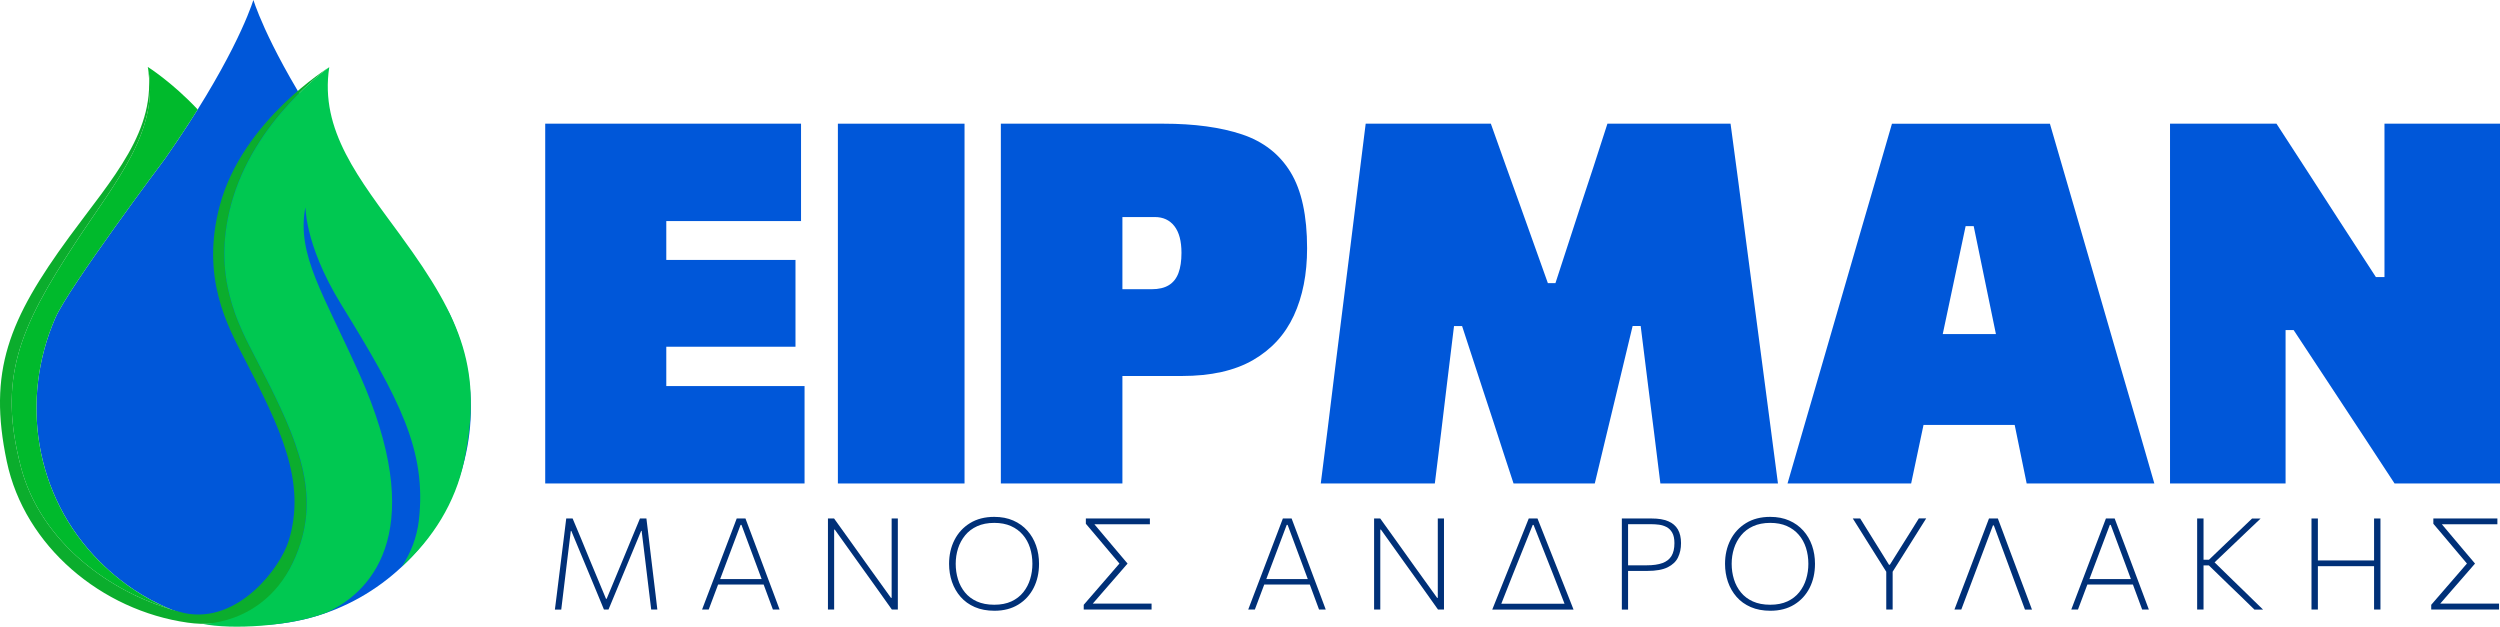 <?xml version="1.0" encoding="UTF-8"?>
<svg id="Layer_2" data-name="Layer 2" xmlns="http://www.w3.org/2000/svg" viewBox="0 0 802.62 201.21">
  <defs>
    <style>
      .cls-1 {
        fill: #00c851;
      }

      .cls-2 {
        fill: #00ba2c;
      }

      .cls-3 {
        fill: #0bad2d;
      }

      .cls-4 {
        fill: #0057d9;
      }

      .cls-5 {
        fill: #003078;
      }
    </style>
  </defs>
  <g id="Layer_2-2" data-name="Layer 2">
    <g>
      <path class="cls-4" d="M144.65,101.41c-3.99-8.79-36.81-53.26-37.2-53.73C88.33,19.78,82.46,3.42,81.35,0c-1.14,3.55-7.42,21.02-28.3,50.86-.9,1.18-31.04,41.47-35.28,51.2-11.3,25.89-6.94,57.07,14.22,78.22,5.77,5.77,22.02,20.45,49.37,20.45,50.24,0,84.84-51.86,63.29-99.33Z"/>
      <path class="cls-2" d="M31.99,180.29c-21.15-21.15-25.51-52.33-14.22-78.22,4.25-9.74,34.38-50.02,35.28-51.2,3.98-5.7,7.43-10.94,10.42-15.72-8.33-8.85-16.02-13.66-16.02-13.66,4.15,20.14-10.42,36.93-23.14,56.29C6.17,105.39-.79,121.49,6.75,150.09c5.78,21.92,25.53,38.65,48.25,45.59-11.81-4.81-19.43-11.82-23.01-15.4Z"/>
      <path class="cls-3" d="M74.16,65.8c7.29-27.32,31.55-44.23,31.55-44.23,0,0-27.88,17.12-35.16,44.44-6.13,23,2.4,38.48,7.89,49.07,11.43,22.06,20.1,39.59,14.23,58.57-2.67,8.65-16.23,26.69-33.38,23.2-24.48-6.05-46.4-23.48-52.53-46.76-7.54-28.6-.58-44.7,17.56-72.32,12.72-19.36,27.29-36.15,23.14-56.29,3.13,20.32-11.52,35.86-25.21,54.56C2.74,102.71-3.91,119.21,2.18,148.16c5.72,27.2,30.41,47.83,58.08,51.74,22.27,3.14,32.51-13.43,36.34-25.8,5.88-18.99-3.12-37.16-14.54-59.22-5.49-10.59-14.02-26.08-7.89-49.07Z"/>
      <path class="cls-1" d="M128.93,76.04c-13.68-18.7-26.34-34.15-23.22-54.47,0,0-24.26,16.91-31.55,44.23-6.13,22.99,2.4,38.48,7.89,49.07,11.88,22.93,20.36,40.3,14.54,59.22-8.23,26.75-31.6,26.18-31.63,26.18,9.3,1.97,28.51.83,39.96-3.64,15.81-7.24,32.28-27.74,10.45-76.59-11.42-25.56-20.15-38.11-17.37-53.28.29-1.59-.99,10.68,11.68,31.22,18.57,30.11,27.32,46.67,24.81,68.95-.65,5.78-2.7,10.68-5.45,14.93,9.89-8.91,17.16-20.5,19.94-33.7,6.09-28.94-.56-45.45-20.07-72.12Z"/>
      <g>
        <path class="cls-4" d="M175.04,155.22V39.71h82.13v31.27h-58.16l14.9-24.79v102.55l-12.31-24.79h56.7v31.27h-83.27ZM204.68,111.31v-27.86h50.71v27.86h-50.71Z"/>
        <path class="cls-4" d="M269,155.22V39.71h40.66v115.51h-40.66Z"/>
        <path class="cls-4" d="M321.32,155.22V39.71h52.16c9.99,0,18.41,1.15,25.27,3.44,6.86,2.3,12.06,6.35,15.59,12.15,3.54,5.81,5.3,13.95,5.3,24.42,0,8.26-1.42,15.46-4.25,21.59-2.84,6.13-7.21,10.89-13.12,14.3-5.91,3.4-13.51,5.1-22.8,5.1h-23.81v-27.86h14.09c2.27,0,4.1-.43,5.51-1.3,1.4-.86,2.43-2.16,3.08-3.89.65-1.73.97-3.89.97-6.48,0-1.89-.19-3.55-.57-4.98-.38-1.43-.95-2.63-1.7-3.6-.76-.97-1.66-1.7-2.71-2.19-1.05-.49-2.26-.73-3.61-.73h-29l18.63-23.49v109.03h-39.04Z"/>
        <path class="cls-4" d="M424.03,155.22c.76-5.78,1.5-11.66,2.23-17.66.73-5.99,1.53-12.47,2.39-19.44l4.94-39.37c.86-6.91,1.69-13.54,2.47-19.89.78-6.34,1.58-12.73,2.39-19.16h40.18c1.73,4.86,3.35,9.41,4.86,13.65,1.51,4.24,3.02,8.44,4.54,12.6l8.91,24.95h2.43l8.1-24.87c1.4-4.21,2.77-8.34,4.09-12.39,1.32-4.05,2.82-8.69,4.5-13.93h39.53c.86,6.37,1.71,12.72,2.55,19.03.84,6.32,1.71,13.04,2.63,20.17l5.18,39.28c.92,7.08,1.77,13.54,2.55,19.4.78,5.86,1.55,11.73,2.31,17.62h-37.75c-.7-5.78-1.38-11.25-2.03-16.4-.65-5.16-1.27-10.03-1.86-14.62l-2.43-19.52h-2.59l-5.02,20.9c-1.24,5.24-2.47,10.34-3.69,15.31-1.21,4.97-2.36,9.75-3.44,14.34h-26.08c-1.03-3.13-2.08-6.34-3.16-9.64-1.08-3.29-2.16-6.63-3.24-10-1.08-3.37-2.19-6.74-3.32-10.08l-6.8-20.82h-2.59l-2.35,19.28c-.54,4.65-1.13,9.59-1.78,14.82-.65,5.24-1.32,10.72-2.03,16.44h-36.61Z"/>
        <path class="cls-4" d="M573.88,155.22c1.78-6.16,3.67-12.68,5.67-19.56,2-6.88,3.89-13.38,5.67-19.48l11.5-39.69c2.11-7.24,4-13.72,5.67-19.44,1.67-5.72,3.35-11.5,5.02-17.33h50.71c1.78,6.16,3.51,12.1,5.18,17.82,1.67,5.72,3.51,12.04,5.51,18.95l11.5,39.69c1.89,6.37,3.81,12.93,5.75,19.68,1.94,6.75,3.81,13.2,5.59,19.36h-40.99c-1.13-5.45-2.28-11.06-3.44-16.81s-2.28-11.16-3.36-16.24l-10.21-49.57h-2.59l-10.37,48.92c-1.13,5.35-2.32,10.96-3.56,16.85-1.24,5.89-2.43,11.5-3.56,16.85h-39.69ZM608.71,136.42l4.54-29.16h44.06l3.73,29.16h-52.33Z"/>
        <path class="cls-4" d="M696.68,155.22V39.71h34.18c3.83,5.89,7.3,11.23,10.41,16.04,3.1,4.81,6.28,9.72,9.52,14.74l11.99,18.47h2.75v-49.25h37.1v115.51h-33.86c-3.08-4.7-6.24-9.52-9.48-14.46-3.24-4.94-6.75-10.27-10.53-16l-12.39-18.79h-2.59v49.25h-37.1Z"/>
      </g>
      <g>
        <path class="cls-5" d="M178.15,195.69c.2-1.61.41-3.19.6-4.75.2-1.55.41-3.24.63-5.07l1.19-9.57c.23-1.79.44-3.45.62-4.98.18-1.53.39-3.15.6-4.86h2.05c.97,2.3,1.9,4.52,2.8,6.68.9,2.16,1.78,4.31,2.65,6.46l5.27,12.65h.21l5.25-12.65c.89-2.16,1.78-4.32,2.67-6.47.89-2.15,1.81-4.38,2.77-6.67h2.07c.22,1.68.42,3.29.59,4.82.18,1.53.38,3.2.59,5l1.17,9.7c.22,1.76.42,3.41.6,4.94s.37,3.12.56,4.78h-1.97c-.36-2.88-.69-5.63-1-8.24s-.61-5.04-.88-7.3l-1.19-9.72h-.16l-4.35,10.5c-1.05,2.53-2.11,5.07-3.17,7.63-1.06,2.56-2.05,4.93-2.96,7.13h-1.46c-.56-1.37-1.18-2.88-1.87-4.53-.68-1.65-1.39-3.35-2.11-5.09-.72-1.74-1.43-3.43-2.11-5.07l-4.39-10.56h-.16l-1.19,9.72c-.27,2.25-.57,4.69-.88,7.3s-.65,5.36-1,8.24h-2.05Z"/>
        <path class="cls-5" d="M225.4,195.69c.6-1.58,1.23-3.24,1.89-4.97.66-1.73,1.28-3.38,1.89-4.95l3.81-10.02c.68-1.79,1.3-3.42,1.86-4.88.55-1.46,1.11-2.93,1.67-4.41h2.81c.56,1.49,1.11,2.96,1.66,4.41.55,1.45,1.16,3.08,1.84,4.9l3.77,10.07c.6,1.61,1.22,3.27,1.87,4.97.64,1.7,1.25,3.33,1.82,4.89h-2.15c-.66-1.79-1.34-3.63-2.05-5.54-.71-1.9-1.37-3.7-1.99-5.39l-6.05-16.26h-.29l-6.07,16.11c-.67,1.76-1.36,3.6-2.07,5.5-.71,1.91-1.41,3.76-2.09,5.57h-2.13ZM229.93,187.67l.1-1.76h15.76l.08,1.76h-15.95Z"/>
        <path class="cls-5" d="M265.81,195.69v-29.23h1.97c1.95,2.72,3.84,5.36,5.67,7.91,1.82,2.56,3.62,5.07,5.38,7.54l7.22,10.04h.21v-25.5h1.99v29.23h-1.93c-1.61-2.28-3.32-4.68-5.12-7.21-1.8-2.52-3.79-5.3-5.97-8.33l-7.22-10.11h-.21v25.65h-1.99Z"/>
        <path class="cls-5" d="M319.27,196.08c-2.39,0-4.5-.39-6.31-1.18-1.82-.79-3.34-1.88-4.56-3.28-1.22-1.4-2.15-3.01-2.77-4.82s-.93-3.73-.93-5.77c0-2.84.58-5.4,1.74-7.68,1.16-2.28,2.83-4.08,4.99-5.41,2.17-1.33,4.75-2,7.76-2,2.3,0,4.33.39,6.11,1.17,1.78.78,3.28,1.86,4.52,3.24,1.24,1.38,2.17,2.98,2.81,4.8.64,1.82.95,3.77.95,5.86,0,2.88-.58,5.46-1.73,7.73-1.16,2.27-2.8,4.06-4.94,5.37-2.14,1.31-4.68,1.97-7.64,1.97ZM319.19,194.15c2.15,0,3.99-.36,5.54-1.08,1.54-.72,2.81-1.7,3.8-2.94.99-1.24,1.73-2.65,2.2-4.21.48-1.56.72-3.2.72-4.91,0-1.83-.26-3.54-.77-5.14-.51-1.59-1.28-2.99-2.31-4.18-1.03-1.2-2.3-2.13-3.83-2.81-1.53-.68-3.31-1.01-5.35-1.01s-3.93.36-5.48,1.07c-1.55.71-2.84,1.68-3.85,2.92s-1.78,2.64-2.28,4.21c-.5,1.57-.75,3.22-.75,4.94s.24,3.39.73,4.97c.48,1.58,1.23,2.98,2.23,4.21,1,1.23,2.29,2.2,3.84,2.9,1.56.7,3.41,1.06,5.56,1.06Z"/>
        <path class="cls-5" d="M347.93,195.69v-1.52c.72-.83,1.54-1.77,2.44-2.82.9-1.04,1.82-2.11,2.77-3.2.94-1.09,1.82-2.09,2.62-3.02l4.14-4.8v1.19l-4.45-5.27c-1.15-1.37-2.29-2.72-3.41-4.05-1.13-1.33-2.27-2.68-3.43-4.05v-1.7h20.56v1.87h-19.45l.88-.9,4.14,4.92c1.2,1.42,2.42,2.87,3.66,4.34s2.44,2.89,3.6,4.25c-1.24,1.43-2.53,2.92-3.86,4.45-1.33,1.53-2.63,3.03-3.91,4.49l-4.37,5.04-.55-1.13h20.4v1.91h-21.77Z"/>
        <path class="cls-5" d="M400.74,195.69c.6-1.58,1.23-3.24,1.89-4.97.66-1.73,1.28-3.38,1.89-4.95l3.81-10.02c.68-1.79,1.3-3.42,1.86-4.88.55-1.46,1.11-2.93,1.67-4.41h2.81c.56,1.49,1.11,2.96,1.66,4.41.55,1.45,1.16,3.08,1.84,4.9l3.77,10.07c.6,1.61,1.22,3.27,1.87,4.97.64,1.7,1.25,3.33,1.82,4.89h-2.15c-.66-1.79-1.34-3.63-2.05-5.54-.71-1.9-1.37-3.7-1.99-5.39l-6.05-16.26h-.29l-6.07,16.11c-.67,1.76-1.36,3.6-2.07,5.5-.71,1.91-1.41,3.76-2.09,5.57h-2.13ZM405.27,187.67l.1-1.76h15.76l.08,1.76h-15.95Z"/>
        <path class="cls-5" d="M441.15,195.69v-29.23h1.97c1.95,2.72,3.84,5.36,5.67,7.91,1.82,2.56,3.62,5.07,5.38,7.54l7.22,10.04h.21v-25.5h1.99v29.23h-1.93c-1.61-2.28-3.32-4.68-5.12-7.21s-3.79-5.3-5.97-8.33l-7.22-10.11h-.21v25.65h-1.99Z"/>
        <path class="cls-5" d="M479.09,195.69c.63-1.58,1.29-3.24,1.99-4.97.7-1.73,1.36-3.39,1.99-4.97l4.02-10c.71-1.79,1.36-3.42,1.95-4.88.59-1.46,1.18-2.93,1.76-4.41h2.81c.59,1.48,1.17,2.94,1.74,4.39.57,1.45,1.22,3.07,1.93,4.88l4,10.09c.64,1.61,1.3,3.27,1.97,4.97.67,1.7,1.31,3.34,1.93,4.91h-26.08ZM481.35,195.4l-.45-1.58h22.51l-.51,1.58c-.7-1.82-1.42-3.68-2.16-5.58-.75-1.9-1.45-3.7-2.1-5.39l-6.29-15.91h-.27l-6.31,15.74c-.71,1.78-1.44,3.62-2.19,5.54-.75,1.91-1.49,3.78-2.21,5.6Z"/>
        <path class="cls-5" d="M520.69,195.69v-29.23h9.59c2.15,0,3.91.29,5.3.88,1.39.59,2.42,1.47,3.1,2.64.68,1.18,1.01,2.64,1.01,4.39s-.32,3.23-.96,4.57c-.64,1.34-1.75,2.4-3.32,3.18-1.57.78-3.74,1.17-6.5,1.17h-6.48v-1.8h6.23c2.06,0,3.75-.24,5.06-.72,1.31-.48,2.28-1.24,2.91-2.28.63-1.04.94-2.41.94-4.12,0-1.42-.24-2.54-.71-3.36-.47-.82-1.08-1.42-1.83-1.81s-1.55-.64-2.41-.75c-.86-.11-1.69-.16-2.48-.16h-8.45l1-1.58v28.99h-2.03Z"/>
        <path class="cls-5" d="M568.39,196.08c-2.39,0-4.5-.39-6.31-1.18-1.82-.79-3.34-1.88-4.56-3.28-1.22-1.4-2.15-3.01-2.77-4.82s-.93-3.73-.93-5.77c0-2.84.58-5.4,1.74-7.68,1.16-2.28,2.83-4.08,4.99-5.41,2.17-1.33,4.75-2,7.76-2,2.3,0,4.33.39,6.11,1.17s3.28,1.86,4.52,3.24c1.24,1.38,2.17,2.98,2.81,4.8.63,1.82.95,3.77.95,5.86,0,2.88-.58,5.46-1.73,7.73-1.16,2.27-2.8,4.06-4.94,5.37-2.14,1.31-4.68,1.97-7.64,1.97ZM568.31,194.15c2.15,0,3.99-.36,5.54-1.08,1.54-.72,2.81-1.7,3.8-2.94.99-1.24,1.73-2.65,2.2-4.21.48-1.56.72-3.2.72-4.91,0-1.83-.26-3.54-.77-5.14-.51-1.59-1.28-2.99-2.31-4.18-1.03-1.2-2.3-2.13-3.83-2.81-1.53-.68-3.31-1.01-5.35-1.01s-3.93.36-5.48,1.07c-1.55.71-2.84,1.68-3.85,2.92-1.02,1.24-1.78,2.64-2.28,4.21-.5,1.57-.75,3.22-.75,4.94s.24,3.39.73,4.97c.49,1.58,1.23,2.98,2.24,4.21,1,1.23,2.29,2.2,3.84,2.9,1.56.7,3.41,1.06,5.55,1.06Z"/>
        <path class="cls-5" d="M605.64,183.65l-6.56-10.43c-.68-1.09-1.35-2.16-2-3.2-.65-1.04-1.4-2.23-2.25-3.57h2.38c.89,1.42,1.64,2.63,2.26,3.64.62,1,1.22,1.96,1.78,2.86.57.9,1.19,1.91,1.88,3.01l3.32,5.35h.29l3.24-5.17c.72-1.15,1.38-2.19,1.97-3.14.59-.94,1.2-1.92,1.84-2.94.64-1.02,1.39-2.22,2.25-3.62h2.36c-.72,1.15-1.44,2.29-2.15,3.41-.71,1.13-1.41,2.24-2.09,3.33l-6.58,10.46h-1.95ZM605.58,195.69v-13.71h2.05v13.71h-2.05Z"/>
        <path class="cls-5" d="M627.47,195.69c.6-1.58,1.23-3.24,1.89-4.97.66-1.73,1.28-3.38,1.89-4.95l3.79-10.02c.68-1.79,1.3-3.42,1.85-4.88.55-1.46,1.11-2.93,1.67-4.41h2.85c.55,1.48,1.1,2.94,1.65,4.39.55,1.45,1.16,3.07,1.81,4.88l3.79,10.11c.6,1.61,1.22,3.27,1.87,4.97.64,1.7,1.25,3.33,1.83,4.89h-2.25c-.88-2.34-1.76-4.73-2.66-7.17s-1.76-4.78-2.59-7.02l-4.74-12.83h-.29l-4.8,12.77c-.82,2.21-1.71,4.58-2.67,7.1-.96,2.52-1.85,4.9-2.69,7.14h-2.21Z"/>
        <path class="cls-5" d="M664.98,195.69c.6-1.58,1.23-3.24,1.89-4.97.66-1.73,1.28-3.38,1.89-4.95l3.81-10.02c.68-1.79,1.3-3.42,1.86-4.88.55-1.46,1.11-2.93,1.67-4.41h2.81c.56,1.49,1.11,2.96,1.66,4.41.55,1.45,1.16,3.08,1.85,4.9l3.77,10.07c.6,1.61,1.22,3.27,1.87,4.97.64,1.7,1.25,3.33,1.83,4.89h-2.15c-.66-1.79-1.34-3.63-2.05-5.54-.71-1.9-1.37-3.7-1.99-5.39l-6.05-16.26h-.29l-6.07,16.11c-.67,1.76-1.36,3.6-2.07,5.5-.71,1.91-1.41,3.76-2.09,5.57h-2.13ZM669.52,187.67l.1-1.76h15.76l.08,1.76h-15.95Z"/>
        <path class="cls-5" d="M705.39,195.69v-29.23h2.05v29.23h-2.05ZM723.76,195.69c-1.5-1.48-2.92-2.86-4.24-4.14-1.33-1.29-2.62-2.54-3.9-3.75l-6.48-6.29h-2.05v-1.8h2.09l5.54-5.31c1.31-1.24,2.6-2.47,3.87-3.69,1.27-1.22,2.75-2.63,4.43-4.24h2.75c-1.64,1.56-3.23,3.07-4.78,4.54-1.54,1.47-3.09,2.94-4.63,4.42l-5.84,5.56v-.9l6.48,6.33c1.02.97,2.11,2.02,3.25,3.15,1.14,1.13,2.27,2.22,3.37,3.29,1.11,1.07,2.08,2.02,2.93,2.85h-2.79Z"/>
        <path class="cls-5" d="M742.1,195.69v-29.23h2.05v29.23h-2.05ZM743.17,181.77v-1.84h20.15v1.84h-20.15ZM762.19,195.69v-29.23h2.05v29.23h-2.05Z"/>
        <path class="cls-5" d="M780.54,195.69v-1.52c.72-.83,1.54-1.77,2.44-2.82.9-1.04,1.82-2.11,2.77-3.2.94-1.09,1.82-2.09,2.62-3.02l4.14-4.8v1.19l-4.45-5.27c-1.15-1.37-2.29-2.72-3.41-4.05-1.13-1.33-2.27-2.68-3.43-4.05v-1.7h20.56v1.87h-19.46l.88-.9,4.14,4.92c1.2,1.42,2.42,2.87,3.66,4.34,1.24,1.47,2.44,2.89,3.6,4.25-1.24,1.43-2.53,2.92-3.86,4.45-1.33,1.53-2.63,3.03-3.91,4.49l-4.37,5.04-.55-1.13h20.4v1.91h-21.77Z"/>
      </g>
    </g>
  </g>
</svg>